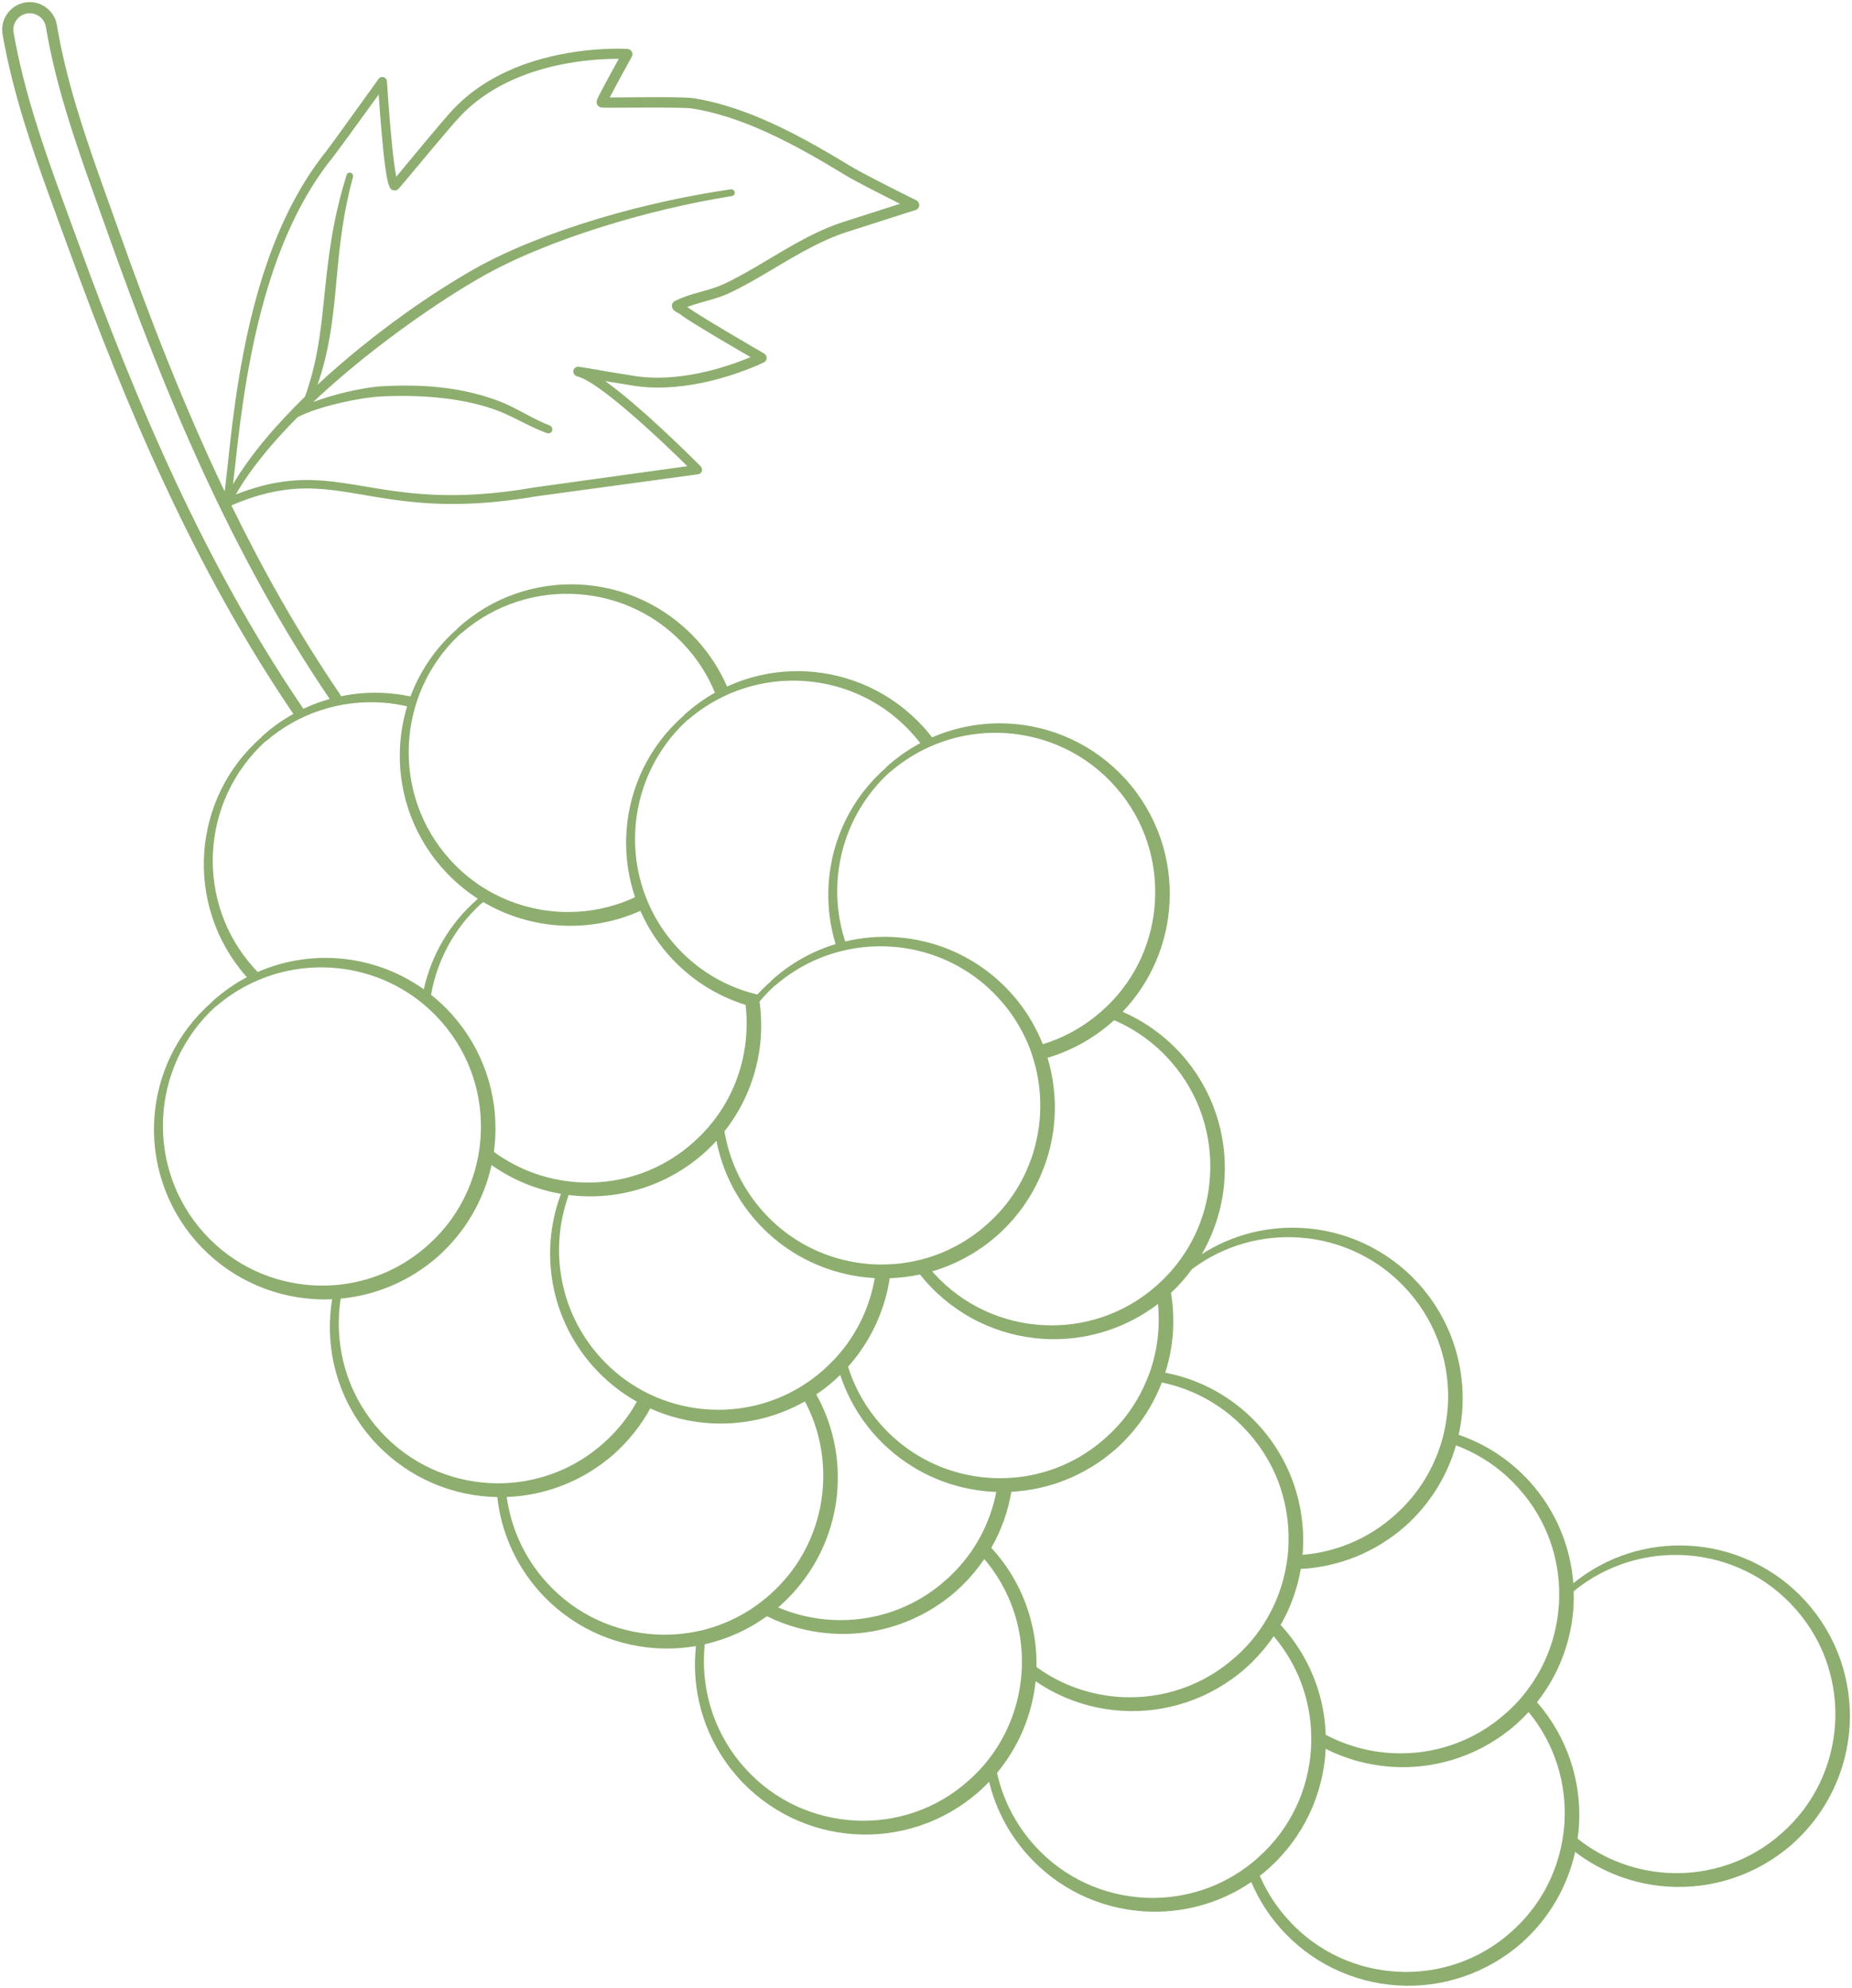 <?xml version="1.0" encoding="UTF-8" standalone="no"?><svg xmlns="http://www.w3.org/2000/svg" xmlns:xlink="http://www.w3.org/1999/xlink" clip-rule="evenodd" fill="#8dae6f" fill-rule="evenodd" height="1631.4" preserveAspectRatio="xMidYMid meet" stroke-linejoin="round" stroke-miterlimit="2" version="1" viewBox="-1.6 -1.5 1519.9 1631.4" width="1519.9" zoomAndPan="magnify"><g><g><g id="change1_1"><path d="M9410.15,3459.26C9329.04,3339.99 9273.26,3208.2 9225.81,3077.88C9213.45,3043.93 9200.31,3009.53 9189.51,2974.55C9182.09,2950.54 9175.79,2926.26 9171.5,2901.66C9171.5,2901.66 9171.5,2901.65 9171.5,2901.64C9169.41,2889.34 9177.7,2877.64 9190.01,2875.55C9202.31,2873.46 9214.01,2881.75 9216.1,2894.06C9216.1,2894.06 9216.1,2894.07 9216.1,2894.07C9219.88,2916.83 9225.56,2939.31 9232.22,2961.56C9242.52,2995.91 9255.15,3029.71 9266.99,3063.07C9292.46,3134.84 9320.34,3206.73 9353.75,3276.69C9353.96,3275.11 9354.18,3273.45 9354.39,3271.75C9355.81,3260.3 9357.16,3246.64 9357.98,3239.18C9363.32,3190.62 9371.8,3137.17 9388.91,3088.17C9400.46,3055.08 9415.95,3024.01 9436.99,2997.79C9438.19,2996.3 9443.49,2989.03 9449.99,2980.05C9462.79,2962.37 9480.19,2938.13 9480.19,2938.13C9481.1,2936.87 9482.74,2936.35 9484.26,2936.84C9485.79,2937.33 9486.88,2938.72 9486.97,2940.3C9486.97,2940.3 9488.67,2967.96 9491.08,2991.88C9492.15,3002.39 9493.34,3012.18 9494.6,3018.5C9494.82,3018.24 9495.05,3017.97 9495.28,3017.7C9506.46,3004.37 9532.46,2972.58 9541.29,2963.23C9560.31,2943.07 9584.3,2930.97 9607.2,2923.78C9647.5,2911.12 9684.4,2913.66 9684.4,2913.66C9685.85,2913.76 9687.18,2914.6 9687.9,2915.88C9688.63,2917.16 9688.65,2918.7 9687.96,2919.95C9687.96,2919.95 9675.5,2942.4 9669.82,2953.47C9680.01,2953.47 9699.85,2953.18 9715.83,2953.26C9726.59,2953.32 9735.65,2953.57 9739.11,2954.14C9757.35,2957.16 9775.31,2962.88 9792.8,2970.2C9818.64,2981.01 9843.47,2995.32 9866.74,3009.45C9871.4,3012.28 9879.59,3016.65 9888.21,3021.11C9904.01,3029.29 9921.26,3037.77 9921.26,3037.77C9922.86,3038.56 9923.87,3040.22 9923.8,3041.97C9923.74,3043.72 9922.62,3045.21 9920.96,3045.75L9867.27,3062.95C9856.58,3066.18 9846.5,3070.58 9836.72,3075.56C9813.33,3087.49 9791.67,3102.75 9767.96,3113.98C9757.77,3118.81 9745.6,3120.97 9734.92,3124.81C9734.42,3124.99 9733.93,3125.17 9733.44,3125.36C9734.43,3126.11 9735.45,3126.82 9736.48,3127.51C9738.44,3128.84 9740.46,3130.09 9742.46,3131.37C9747.55,3134.62 9755.56,3139.45 9763.86,3144.4C9779.61,3153.77 9796.39,3163.51 9796.39,3163.51C9797.73,3164.29 9798.57,3165.72 9798.57,3167.25C9798.57,3168.77 9797.73,3170.13 9796.38,3170.8C9796.38,3170.8 9773.66,3182.06 9743.76,3187.97C9726.43,3191.39 9706.7,3193.01 9687.57,3189.69C9680.79,3188.52 9673.94,3187.52 9667.14,3186.37C9666.77,3186.31 9666.4,3186.25 9666.04,3186.18C9670.04,3189.02 9674.27,3192.24 9678.61,3195.73C9708.6,3219.81 9744.41,3256.15 9744.41,3256.15C9745.45,3257.2 9745.83,3258.73 9745.4,3260.1C9744.97,3261.47 9743.8,3262.45 9742.36,3262.64L9609.85,3280.69C9540.42,3292.66 9499.77,3285.01 9465.2,3279.12C9444.48,3275.59 9426,3272.66 9404.61,3275.29C9391.1,3276.96 9376.43,3280.84 9359.28,3288.15C9385.23,3341.33 9414.5,3393.32 9448.47,3443.21C9448.81,3443.7 9449.04,3444.24 9449.16,3444.79C9460.57,3442.43 9472.21,3441.52 9483.78,3442.05C9491.34,3442.4 9498.86,3443.36 9506.28,3444.93C9514.07,3424.1 9526.99,3404.86 9544.93,3389.25L9544.82,3389.12C9573.06,3363.31 9609.14,3351.45 9644.59,3353.08C9680.38,3354.72 9715.48,3370.16 9741.48,3398.72C9751.97,3410.32 9760.16,3423.2 9766.09,3436.8C9786.43,3427.46 9808.5,3423.34 9830.34,3424.34C9866.13,3425.98 9901.23,3441.43 9927.23,3469.99C9929.74,3472.77 9932.12,3475.62 9934.37,3478.54C9954.05,3469.94 9975.26,3466.18 9996.26,3467.14C10032.1,3468.78 10067.1,3484.22 10093.1,3512.78C10119.2,3541.65 10131.2,3578.41 10129.2,3614.44C10127.5,3646.9 10114.5,3678.72 10090.7,3703.7C10108.3,3711.37 10124.6,3722.8 10138.4,3737.89C10164.4,3766.76 10176.4,3803.52 10174.4,3839.55C10173.3,3861.48 10166.9,3883.11 10155.7,3902.54C10180.2,3886.8 10208.6,3879.68 10236.6,3880.97C10272.4,3882.61 10307.5,3898.05 10333.5,3926.61C10359.6,3955.47 10371.5,3992.24 10369.6,4028.27C10369.2,4035.83 10368.1,4043.35 10366.5,4050.76C10388.1,4058.15 10408.2,4070.97 10424.7,4089.05C10446.4,4113.08 10458.3,4142.59 10460.6,4172.59C10487.8,4150.35 10521.4,4140.18 10554.4,4141.69C10590.2,4143.33 10625.3,4158.78 10651.3,4187.34C10677.4,4216.2 10689.3,4252.96 10687.4,4288.99C10685.4,4325.15 10669.5,4360.51 10640.4,4386.51C10611.1,4412.26 10574.1,4423.81 10538.1,4421.45C10511,4419.68 10484.5,4410.11 10462.1,4393.02C10455.9,4420.88 10441.2,4447.12 10418.3,4467.57C10389,4493.32 10352.1,4504.87 10316,4502.51C10280.1,4500.16 10245.1,4484.09 10219.6,4454.9C10209.6,4443.49 10201.9,4430.93 10196.3,4417.72C10169.7,4435.81 10138.5,4443.77 10108,4441.77C10072.1,4439.41 10037.1,4423.35 10011.6,4394.15C9996.38,4376.7 9986.25,4356.52 9981.14,4335.47C9978.49,4338.24 9975.72,4340.93 9972.81,4343.52C9943.54,4369.27 9906.59,4380.83 9870.51,4378.46C9834.62,4376.11 9799.62,4360.04 9774.11,4330.85C9748.82,4301.83 9737.59,4265.3 9740.06,4229.68C9740.19,4227.81 9740.36,4225.94 9740.56,4224.08C9729.62,4225.96 9718.51,4226.54 9707.48,4225.82C9671.59,4223.46 9636.6,4207.39 9611.08,4178.2C9591.66,4155.91 9580.53,4129.2 9577.53,4101.86C9575.31,4101.82 9573.09,4101.73 9570.86,4101.58C9534.98,4099.23 9499.98,4083.16 9474.46,4053.97C9449.17,4024.95 9437.95,3988.42 9440.42,3952.8C9440.72,3948.36 9441.24,3943.93 9441.98,3939.53C9436.83,3939.76 9431.68,3939.7 9426.54,3939.37C9390.65,3937.01 9355.65,3920.94 9330.14,3891.75C9304.85,3862.73 9293.62,3826.2 9296.09,3790.58C9298.54,3755.26 9314.4,3720.84 9343.21,3695.79L9343.1,3695.66C9352.04,3687.48 9361.77,3680.7 9372.02,3675.31C9371.7,3674.94 9371.37,3674.57 9371.04,3674.2C9345.76,3645.18 9334.53,3608.65 9337,3573.03C9339.45,3537.7 9355.31,3503.28 9384.12,3478.23L9384.01,3478.1C9392.14,3470.67 9400.92,3464.39 9410.15,3459.26ZM9439.98,3447.02C9359.08,3327.84 9304.72,3196.79 9258.35,3066.14C9246.46,3032.63 9233.79,2998.69 9223.44,2964.19C9216.66,2941.58 9210.9,2918.72 9207.06,2895.59C9205.81,2888.27 9198.86,2883.34 9191.54,2884.59C9184.23,2885.83 9179.29,2892.78 9180.54,2900.1C9184.76,2924.31 9190.97,2948.21 9198.27,2971.85C9209.02,3006.68 9222.11,3040.93 9234.42,3074.74C9281.67,3204.51 9337.18,3335.77 9418.01,3454.51C9418.13,3454.69 9418.24,3454.88 9418.33,3455.07C9425.36,3451.76 9432.6,3449.07 9439.98,3447.02ZM9362.9,3279.24C9377.96,3273.32 9391.18,3270.02 9403.48,3268.47C9425.58,3265.69 9444.68,3268.57 9466.11,3272.16C9500.1,3277.86 9540.08,3285.31 9608.28,3273.38C9608.28,3273.38 9733.49,3256.01 9733.49,3256.01C9723.96,3246.61 9703.43,3226.72 9683.48,3209.82C9667.63,3196.39 9652.27,3184.73 9643.34,3182.38C9640.42,3181.61 9640.12,3179.41 9640.06,3179.17C9639.79,3177.99 9640,3176.9 9640.76,3175.91C9641.1,3175.47 9641.75,3174.76 9643.08,3174.5C9643.26,3174.47 9643.67,3174.4 9644.29,3174.45C9644.98,3174.5 9647.49,3174.88 9648.5,3175.03L9659.54,3176.89C9662.4,3177.45 9665.28,3177.96 9668.17,3178.45C9674.99,3179.59 9681.85,3180.57 9688.64,3181.73C9706.76,3184.84 9725.43,3183.21 9741.84,3179.94C9760.73,3176.17 9776.64,3170.18 9785.33,3166.53C9778.96,3162.82 9769.18,3157.12 9759.77,3151.54C9751.37,3146.56 9743.26,3141.68 9738.11,3138.41C9736.04,3137.09 9733.96,3135.8 9731.93,3134.43C9730.52,3133.49 9729.12,3132.5 9727.77,3131.46C9726.53,3130.5 9723.59,3129.22 9722.55,3128.23C9721.43,3127.16 9720.99,3126 9720.88,3125.05C9720.69,3123.5 9721.01,3121.69 9723.38,3120.45C9726.02,3119.07 9728.83,3117.9 9731.75,3116.84C9742.18,3113.09 9754.09,3111.02 9764.03,3106.29C9787.65,3095.05 9809.23,3079.8 9832.53,3067.88C9842.74,3062.66 9853.28,3058.07 9864.43,3054.68C9864.43,3054.68 9908.01,3040.71 9908,3040.71C9901.58,3037.5 9892.81,3033.09 9884.44,3028.76C9875.6,3024.19 9867.2,3019.7 9862.43,3016.8C9839.54,3002.88 9815.13,2988.77 9789.72,2978.12C9772.88,2971.05 9755.6,2965.51 9738.03,2962.59C9735.63,2962.18 9730.32,2961.99 9723.61,2961.87C9706.61,2961.58 9681.02,2961.95 9669.46,2961.91C9666.72,2961.9 9664.73,2961.86 9663.76,2961.8C9662.69,2961.72 9662.03,2961.5 9661.78,2961.39C9661.07,2961.1 9658.04,2959.28 9659.33,2955.57C9659.58,2954.85 9660.25,2953.38 9661.24,2951.41C9664.78,2944.36 9672.68,2929.97 9677.22,2921.77C9665.03,2921.68 9638.38,2922.71 9609.94,2931.55C9588.16,2938.33 9565.31,2949.69 9547.19,2968.78C9538.39,2978.05 9512.46,3009.58 9501.3,3022.79C9499.05,3025.46 9497.38,3027.4 9496.55,3028.3C9493.82,3031.24 9490.51,3028.95 9490.31,3028.73C9489.6,3027.98 9488.7,3026.35 9488,3023.86C9487.13,3020.71 9486.26,3015.71 9485.45,3009.66C9483.11,2992.18 9481.17,2965.66 9480.2,2951.04C9473.95,2959.67 9464.02,2973.35 9455.93,2984.44C9449.3,2993.52 9443.88,3000.88 9442.66,3002.39C9421.98,3027.96 9406.76,3058.3 9395.33,3090.62C9378.19,3139.11 9369.58,3192.02 9364.1,3240.1C9363.29,3247.17 9361.98,3259.8 9360.59,3270.85C9374.61,3247.13 9395.56,3222.47 9419.69,3198.96C9423.82,3187.59 9426.69,3176.6 9428.89,3165.77C9431.3,3153.88 9432.81,3142.17 9434.11,3130.3C9434.98,3122.39 9435.76,3114.42 9436.63,3106.29C9437.88,3094.64 9439.31,3082.68 9441.35,3070.14C9444.05,3053.6 9447.89,3036.09 9453.89,3016.97C9454.3,3015.57 9455.79,3014.8 9457.22,3015.27C9458.65,3015.73 9459.48,3017.25 9459.07,3018.66C9451.25,3047.57 9448.43,3072.72 9446.24,3096.2C9445.57,3103.37 9444.96,3110.38 9444.26,3117.28C9443.17,3128.02 9441.92,3138.51 9440.14,3148.98C9437.88,3162.28 9434.74,3175.53 9429.99,3189.16C9452.83,3167.94 9477.84,3147.89 9502.04,3130.6C9522.1,3116.26 9541.65,3103.88 9558.81,3094.11C9586.19,3078.7 9622.04,3064.38 9661.03,3052.73C9695.84,3042.33 9733.15,3034.07 9769.07,3028.86C9770.58,3028.63 9772.04,3029.67 9772.34,3031.19C9772.63,3032.7 9771.64,3034.11 9770.13,3034.34C9734.61,3040.04 9697.78,3048.86 9663.41,3059.63C9625.19,3071.61 9590.03,3086.01 9563.26,3101.48C9546.32,3111.18 9527.14,3123.59 9507.28,3137.68C9481.19,3156.2 9453.99,3177.72 9429.56,3200.42C9428.51,3201.41 9427.45,3202.39 9426.41,3203.38C9432.35,3201.14 9438.82,3199.1 9445.31,3197.32C9459.15,3193.55 9473.08,3191.07 9482.09,3190.47C9498.31,3189.58 9514.29,3189.62 9529.74,3191.24C9546.16,3192.96 9561.97,3196.43 9576.86,3201.84C9580.01,3202.99 9583.06,3204.28 9586.05,3205.66C9597.68,3211.06 9608.34,3217.9 9620.37,3222.54C9622.15,3223.2 9623.1,3225.15 9622.51,3226.89C9621.92,3228.63 9620,3229.51 9618.22,3228.85C9605.95,3224.44 9594.99,3217.81 9583.11,3212.61C9580.31,3211.38 9577.44,3210.23 9574.49,3209.22C9560.14,3204.26 9544.94,3201.36 9529.2,3199.79C9514.17,3198.29 9498.65,3197.99 9482.86,3198.76C9474.2,3199.09 9460.79,3201.18 9447.39,3204.37C9434.81,3207.36 9422.23,3211.28 9413.67,3215.82C9413.63,3215.83 9413.6,3215.85 9413.57,3215.87C9392.71,3236.84 9374.83,3258.4 9362.9,3279.24ZM10218.4,4088.96C10213,4075.05 10205.2,4061.82 10194.8,4049.97C10175.4,4027.58 10149.9,4013.45 10122.9,4007.82C10117.5,4021.84 10109.9,4035.13 10099.9,4047.12C10097.8,4049.61 10095.7,4052.05 10093.4,4054.42C10090.8,4057.2 10088,4059.89 10085.1,4062.48C10060.3,4084.28 10030,4095.91 9999.41,4097.52C9996.67,4113.52 9991.16,4129.09 9982.94,4143.48C9983.2,4143.77 9983.47,4144.06 9983.73,4144.35C10000.2,4162.53 10011,4183.85 10016.2,4206.14C10016.7,4208.15 10017.1,4210.16 10017.5,4212.18C10019.4,4221.8 10020.2,4231.56 10020,4241.3C10040.8,4256.43 10065.3,4264.69 10090,4265.96C10123.1,4267.65 10156.9,4256.84 10183.4,4232.95C10185,4231.55 10186.6,4230.12 10188.1,4228.66C10190.3,4226.47 10192.4,4224.22 10194.5,4221.91C10198.8,4217.09 10202.6,4212.02 10206,4206.74C10207.9,4203.82 10209.7,4200.85 10211.3,4197.82C10217.6,4186.16 10222,4173.71 10224.5,4160.94C10225.2,4157.21 10225.8,4153.45 10226.2,4149.68C10226.4,4147.79 10226.6,4145.9 10226.7,4144.01C10227.7,4127.34 10225.6,4110.47 10220.3,4094.39C10219.7,4092.57 10219.1,4090.76 10218.4,4088.96ZM9966.44,4146.59C9967.16,4145.55 9967.87,4144.49 9968.56,4143.43C9970.45,4140.52 9972.22,4137.54 9973.85,4134.51C9980.15,4122.86 9984.54,4110.41 9987.03,4097.63C9985.62,4097.58 9984.2,4097.51 9982.78,4097.42C9979.09,4097.18 9975.4,4096.79 9971.73,4096.26C9969.59,4095.95 9967.47,4095.59 9965.34,4095.18C9935.74,4089.48 9907.74,4074.24 9886.38,4049.81C9873.72,4035.28 9864.59,4018.87 9858.93,4001.64C9857.31,4003.23 9855.65,4004.78 9853.95,4006.31C9849.25,4010.44 9844.35,4014.21 9839.29,4017.62C9852.38,4041.1 9858.18,4067.42 9856.78,4093.36C9856.65,4095.81 9856.46,4098.24 9856.2,4100.68C9855.94,4103.16 9855.6,4105.65 9855.21,4108.12C9850.24,4139.01 9834.92,4168.43 9809.78,4190.88C9809.19,4191.4 9808.6,4191.91 9808.01,4192.42C9822.22,4198.45 9837.33,4201.87 9852.56,4202.65C9885.66,4204.35 9919.41,4193.54 9945.96,4169.65C9950.97,4165.2 9955.55,4160.46 9959.7,4155.46C9962.09,4152.58 9964.34,4149.62 9966.44,4146.59ZM9735.81,4028.15C9741.27,4029.13 9746.77,4029.76 9752.3,4030.04C9776.84,4031.3 9801.75,4025.68 9823.82,4012.94C9826.89,4011.16 9829.91,4009.25 9832.87,4007.2C9837.3,4004.12 9841.58,4000.74 9845.7,3997.04C9849.04,3994.07 9852.19,3990.97 9855.16,3987.75C9857.44,3985.27 9859.61,3982.71 9861.66,3980.09C9870.39,3968.97 9877.06,3956.68 9881.64,3943.78C9882.59,3941.13 9883.44,3938.45 9884.21,3935.75C9885.48,3931.28 9886.51,3926.74 9887.3,3922.17C9886.73,3922.14 9886.16,3922.11 9885.59,3922.07C9878.46,3921.6 9871.37,3920.59 9864.38,3919.05C9862.27,3918.58 9860.17,3918.07 9858.09,3917.5C9832.24,3910.53 9808.11,3896.1 9789.19,3874.46C9772.48,3855.28 9761.91,3832.83 9757.38,3809.52C9754.1,3813.12 9750.61,3816.57 9746.91,3819.88C9724.55,3839.55 9697.72,3850.93 9670.21,3854.16C9665.32,3854.74 9660.4,3855.05 9655.48,3855.11C9651.85,3855.15 9648.23,3855.06 9644.61,3854.82C9641.76,3854.63 9638.92,3854.36 9636.1,3854C9631.56,3866.55 9628.97,3879.66 9628.34,3892.88C9627.16,3917.87 9633.03,3943.21 9646.18,3965.58C9647.16,3967.26 9648.18,3968.91 9649.25,3970.56C9653.05,3976.42 9657.39,3982.06 9662.24,3987.4C9672.4,3998.62 9684.07,4007.65 9696.67,4014.47C9700.29,4016.43 9703.98,4018.21 9707.74,4019.81C9714.83,4022.82 9722.14,4025.18 9729.58,4026.88C9731.65,4027.36 9733.73,4027.78 9735.81,4028.15ZM9503.54,3453.03C9496.88,3451.5 9490.11,3450.5 9483.31,3450.01C9449.58,3447.62 9414.95,3458.05 9387.39,3481.91L9387.27,3481.78C9360.26,3506.37 9345.75,3539.6 9344.15,3573.45C9342.55,3607 9353.69,3641.17 9378.04,3667.97C9378.99,3669.01 9379.94,3670.03 9380.91,3671.04C9400.61,3662.42 9421.85,3658.64 9442.87,3659.61C9469.12,3660.81 9495,3669.44 9517.19,3685.22C9523.4,3657.44 9538.17,3631.33 9561.28,3611.24L9561.16,3611.11C9561.26,3611.02 9561.37,3610.92 9561.47,3610.83C9550.7,3603.89 9540.71,3595.34 9531.86,3585.22C9506.57,3556.2 9495.35,3519.67 9497.82,3484.05C9498.54,3473.56 9500.45,3463.14 9503.54,3453.03ZM9756.14,3441.87C9750.86,3428.97 9743.4,3416.71 9733.7,3405.64C9710.03,3378.41 9677.52,3363.41 9644.13,3361.04C9610.4,3358.64 9575.77,3369.07 9548.2,3392.93L9548.09,3392.8C9531.4,3407.99 9519.48,3426.49 9512.43,3446.38C9511.47,3449.11 9510.59,3451.86 9509.81,3454.63C9507.06,3464.38 9505.44,3474.4 9504.96,3484.47C9503.37,3518.02 9514.51,3552.19 9538.86,3578.99C9548.02,3589.11 9558.41,3597.45 9569.6,3603.99C9571.31,3604.99 9573.05,3605.95 9574.8,3606.87C9582.84,3611.09 9591.24,3614.42 9599.86,3616.85C9603.79,3617.96 9607.76,3618.89 9611.77,3619.62C9617.44,3620.67 9623.17,3621.34 9628.92,3621.63C9649.88,3622.7 9671.1,3618.76 9690.6,3609.65C9688.09,3602.26 9686.22,3594.72 9685,3587.1C9684.51,3584.09 9684.13,3581.06 9683.84,3578.03C9683.13,3570.47 9683.04,3562.87 9683.56,3555.32C9686.01,3519.99 9701.87,3485.57 9730.68,3460.52L9730.56,3460.39C9738.53,3453.11 9747.12,3446.94 9756.14,3441.87ZM9449,3939.04C9448.26,3943.74 9447.79,3948.47 9447.56,3953.22C9445.97,3986.77 9457.11,4020.94 9481.46,4047.74C9505.58,4074.38 9538.23,4088.68 9571.52,4090.38C9573.26,4090.47 9575.01,4090.52 9576.76,4090.54C9579.24,4090.57 9581.72,4090.53 9584.2,4090.42C9613.1,4089.1 9641.75,4078.22 9664.92,4057.38C9676.13,4047.44 9685.18,4035.98 9692.07,4023.59C9678.53,4015.98 9666.04,4005.98 9655.24,3993.63C9650.13,3987.76 9645.59,3981.59 9641.63,3975.18C9640.64,3973.59 9639.69,3971.98 9638.78,3970.36C9625.16,3946.23 9619.35,3919.09 9621.2,3892.46C9622.13,3879.04 9624.99,3865.75 9629.77,3853.05C9609.63,3849.57 9590.16,3841.69 9572.93,3829.52C9572.88,3829.53 9572.82,3829.53 9572.77,3829.53C9566.61,3857.52 9551.84,3883.89 9528.84,3904.43C9505.64,3924.84 9477.6,3936.34 9449,3939.04ZM10127.2,3920.04C10148.8,3897.33 10160.6,3868.39 10162.4,3838.85C10164.5,3805.7 10154.2,3771.74 10130.6,3744.81C10117.3,3729.52 10101.2,3718.09 10083.8,3710.58C10083.3,3711.04 10082.7,3711.5 10082.2,3711.96C10066.3,3725.95 10048.2,3735.75 10029.1,3741.41C10033.8,3757.1 10035.8,3773.43 10034.9,3789.62C10034.3,3800.69 10032.4,3811.69 10029.2,3822.37C10028.4,3825.14 10027.5,3827.89 10026.4,3830.61C10018.7,3851.66 10005.8,3871.16 9987.9,3887.13C9971.9,3901.21 9953.6,3911.04 9934.41,3916.68C9934.84,3917.18 9935.29,3917.67 9935.74,3918.16C9959.85,3944.8 9992.51,3959.1 10025.8,3960.8C10058.2,3962.46 10091.3,3952.11 10117.6,3929.2C10118.1,3928.74 10118.7,3928.27 10119.2,3927.8C10122,3925.29 10124.7,3922.72 10127.2,3920.04ZM9376.35,3679.94C9365.8,3684.95 9355.74,3691.45 9346.48,3699.46L9346.37,3699.33C9319.35,3723.92 9304.84,3757.15 9303.24,3791C9301.64,3824.55 9312.78,3858.72 9337.13,3885.53C9361.25,3912.16 9393.91,3926.46 9427.19,3928.16C9432.93,3928.46 9438.68,3928.37 9444.42,3927.91C9446.75,3927.73 9449.08,3927.48 9451.4,3927.16C9476.32,3923.81 9500.51,3913.22 9520.59,3895.16C9540.64,3877.38 9553.8,3854.74 9559.99,3830.58C9560.63,3828.07 9561.2,3825.53 9561.69,3822.99C9561.82,3822.33 9561.95,3821.67 9562.06,3821.01C9562.75,3817.18 9563.26,3813.32 9563.6,3809.45C9563.69,3808.37 9563.77,3807.29 9563.84,3806.21C9565.93,3773.06 9555.58,3739.1 9531.98,3712.17C9531.68,3711.83 9531.38,3711.49 9531.08,3711.15C9528.2,3707.9 9525.18,3704.83 9522.06,3701.94C9521.92,3701.8 9521.77,3701.67 9521.63,3701.54C9519.54,3699.62 9517.4,3697.78 9515.21,3696.03C9494,3678.97 9468.47,3669.42 9442.41,3667.57C9423.36,3666.22 9404.03,3668.95 9385.84,3675.89C9382.64,3677.11 9379.47,3678.46 9376.35,3679.94ZM10449,4183.11C10449.4,4152.19 10438.9,4121.03 10416.9,4095.97C10402.2,4079.01 10384,4066.8 10364.3,4059.42C10357.2,4084.21 10343.2,4107.35 10322.6,4125.79C10297.8,4147.59 10267.5,4159.21 10236.9,4160.83C10234.2,4176.82 10228.6,4192.4 10220.4,4206.79C10220.7,4207.08 10220.9,4207.36 10221.2,4207.65C10232.2,4219.77 10240.6,4233.27 10246.6,4247.52C10247.3,4249.28 10248,4251.05 10248.7,4252.83C10254,4267.06 10256.9,4281.95 10257.4,4296.88C10274.5,4305.95 10293.2,4310.99 10312.1,4311.96C10345.2,4313.65 10379,4302.85 10405.5,4278.95C10406.1,4278.4 10406.8,4277.85 10407.4,4277.29C10410,4274.84 10412.6,4272.31 10415,4269.69C10415.2,4269.47 10415.4,4269.25 10415.6,4269.02C10417.9,4266.48 10420.1,4263.86 10422.1,4261.18C10438.1,4240.43 10447,4215.74 10448.7,4190.59C10448.8,4190.4 10448.8,4190.2 10448.8,4190.01C10448.9,4187.71 10449,4185.41 10449,4183.11ZM9987.64,4328.16C9992.4,4349.74 10002.7,4370.41 10018.6,4387.93C10042.7,4414.56 10075.4,4428.86 10108.6,4430.56C10137.6,4432.05 10167.1,4423.94 10191.8,4405.85C10194.2,4404.14 10196.5,4402.34 10198.7,4400.45C10199.8,4399.51 10200.9,4398.54 10202,4397.56C10228.7,4373.9 10243.2,4341.63 10245.3,4308.61C10245.4,4306.32 10245.5,4304.02 10245.5,4301.71C10245.6,4297.62 10245.4,4293.53 10245.1,4289.44C10244.3,4279.45 10242.3,4269.51 10239.2,4259.86C10238.6,4258.09 10238,4256.34 10237.4,4254.59C10232.2,4240.86 10224.7,4227.79 10214.7,4216.01C10210.2,4222.59 10205.1,4228.87 10199.4,4234.76C10197.4,4236.93 10195.2,4239.04 10192.9,4241.09C10192.5,4241.47 10192.1,4241.85 10191.7,4242.22C10162.4,4267.97 10125.5,4279.52 10089.4,4277.16C10064.7,4275.54 10040.3,4267.4 10019.3,4252.94C10016.5,4279.98 10005.8,4306.26 9987.64,4328.16ZM10203.3,4412.62C10208.9,4425.5 10216.6,4437.7 10226.6,4448.67C10250.7,4475.31 10283.3,4489.6 10316.6,4491.31C10349.7,4493 10383.5,4482.19 10410,4458.3C10432.7,4438.17 10446.6,4411.8 10451.5,4384.04C10452.2,4380.13 10452.7,4376.19 10453.1,4372.24C10453.1,4371.28 10453.2,4370.32 10453.3,4369.35C10455.3,4337.4 10445.7,4304.68 10423.9,4278.24C10421,4281.35 10418,4284.36 10414.8,4287.26C10414.5,4287.58 10414.1,4287.91 10413.8,4288.23C10411.8,4289.98 10409.8,4291.65 10407.7,4293.27C10379.5,4315.48 10345.1,4325.37 10311.5,4323.16C10292.8,4321.94 10274.3,4316.99 10257.3,4308.41C10257.3,4308.71 10257.3,4309.01 10257.3,4309.31C10255.4,4345.47 10239.4,4380.83 10210.3,4406.83C10208,4408.85 10205.7,4410.78 10203.3,4412.62ZM10464.1,4382.12C10485.9,4399.46 10512.1,4408.88 10538.7,4410.25C10571.8,4411.94 10605.6,4401.13 10632.1,4377.24C10658.8,4353.58 10673.3,4321.31 10675.4,4288.29C10677.5,4255.15 10667.1,4221.19 10643.5,4194.26C10619.8,4167.02 10587.3,4152.02 10553.9,4149.65C10521.4,4147.34 10488,4156.97 10460.9,4179.09C10461,4182.97 10461,4186.84 10460.8,4190.71C10459.3,4219.07 10449.1,4246.93 10430.8,4270.18C10455.7,4298.76 10467.2,4334.76 10465.3,4370.06C10465.1,4374.09 10464.7,4378.11 10464.1,4382.12ZM9585.27,4101.79C9588.75,4127.1 9599.62,4151.65 9618.08,4171.98C9642.19,4198.61 9674.85,4212.91 9708.14,4214.61C9719.61,4215.2 9731.16,4214.28 9742.46,4211.84C9744.88,4211.32 9747.29,4210.73 9749.69,4210.06C9762.7,4206.46 9775.28,4200.78 9786.92,4192.99C9789.95,4190.96 9792.92,4188.79 9795.81,4186.47C9797.75,4184.91 9799.66,4183.29 9801.53,4181.61C9823.27,4162.34 9836.91,4137.36 9842.35,4110.91C9842.85,4108.45 9843.29,4105.98 9843.65,4103.5C9844.18,4099.9 9844.56,4096.28 9844.78,4092.66C9846.27,4069.03 9841.44,4044.98 9829.99,4023.36C9805.73,4037.08 9778.45,4043 9751.65,4041.24C9745.26,4040.83 9738.91,4039.97 9732.64,4038.69C9730.5,4038.26 9728.37,4037.77 9726.25,4037.23C9718.34,4035.23 9710.57,4032.53 9703.06,4029.14C9695.51,4042.89 9685.52,4055.61 9673.17,4066.65C9647.78,4088.97 9616.63,4100.63 9585.27,4101.79ZM9857.26,3654.56C9838.73,3659.6 9821.02,3668.76 9805.54,3682.16L9805.42,3682.03C9802.35,3684.83 9799.44,3687.73 9796.7,3690.74C9795.34,3692.22 9794.02,3693.74 9792.74,3695.27C9793.02,3697.25 9793.26,3699.24 9793.45,3701.22C9794.13,3708.26 9794.28,3715.32 9793.91,3722.37C9793.16,3736.33 9790.32,3750.17 9785.44,3763.39C9784.46,3766.07 9783.39,3768.71 9782.24,3771.33C9777.53,3782.06 9771.42,3792.3 9763.95,3801.78C9767.95,3825.76 9778.64,3848.91 9796.19,3868.23C9814.31,3888.24 9837.25,3901.29 9861.66,3907.26C9863.7,3907.76 9865.75,3908.21 9867.81,3908.61C9873.9,3909.8 9880.06,3910.55 9886.25,3910.87C9887.08,3910.91 9887.9,3910.94 9888.73,3910.97C9892.76,3911.1 9896.8,3911.04 9900.82,3910.8C9906.23,3910.48 9911.61,3909.82 9916.96,3908.82C9920.13,3908.23 9923.29,3907.52 9926.42,3906.69C9945.6,3901.61 9963.89,3892.04 9979.65,3877.86C9995.65,3863.67 10007.3,3846.39 10014.4,3827.7C10015.5,3825.06 10016.4,3822.38 10017.2,3819.68C10020.3,3809.67 10022.2,3799.33 10022.9,3788.91C10023.8,3773.93 10022.2,3758.79 10018,3744.2C10016.9,3740.45 10015.7,3736.73 10014.3,3733.06C10010.3,3722.94 10005,3713.19 9998.39,3704.08C9996.97,3702.12 9995.49,3700.2 9993.94,3698.31C9992.99,3697.15 9992.03,3696.01 9991.03,3694.88C9974.15,3675.45 9952.76,3662.25 9929.77,3655.41C9925.27,3654.08 9920.7,3652.98 9916.09,3652.13C9911.25,3651.24 9906.37,3650.62 9901.46,3650.27C9889.45,3649.42 9877.32,3650.19 9865.44,3652.62C9862.7,3653.18 9859.97,3653.83 9857.26,3654.56ZM9924.66,3483.24C9923,3481.09 9921.26,3478.98 9919.45,3476.91C9895.77,3449.68 9863.26,3434.67 9829.87,3432.31C9809.12,3430.83 9788.04,3434.21 9768.46,3442.58C9765.02,3444.05 9761.62,3445.68 9758.28,3447.46C9749.74,3452.02 9741.58,3457.6 9733.95,3464.2L9733.83,3464.07C9706.82,3488.66 9692.31,3521.89 9690.7,3555.74C9690.32,3563.82 9690.68,3571.93 9691.78,3579.98C9692.22,3583.22 9692.78,3586.45 9693.47,3589.65C9694.64,3595.13 9696.17,3600.55 9698.05,3605.88C9699.39,3609.68 9700.91,3613.43 9702.62,3617.12C9708.07,3628.93 9715.39,3640.12 9724.6,3650.26C9740.04,3667.31 9758.98,3679.31 9779.34,3686.18C9783.17,3687.47 9787.04,3688.58 9790.96,3689.51C9791.19,3689.25 9791.43,3688.99 9791.67,3688.74C9794.98,3685.18 9798.51,3681.75 9802.27,3678.49L9802.15,3678.36C9817.87,3663.99 9836.02,3653.94 9855.14,3648.14C9850.19,3631.85 9848.32,3614.88 9849.48,3598.11C9851.93,3562.78 9867.8,3528.37 9896.6,3503.32L9896.49,3503.19C9905.21,3495.21 9914.68,3488.57 9924.66,3483.24ZM10078.1,3698.9C10102.2,3675.64 10115.3,3645.03 10117.2,3613.74C10119.3,3580.6 10109,3546.63 10085.4,3519.7C10061.7,3492.47 10029.2,3477.47 9995.8,3475.1C9976.4,3473.72 9956.71,3476.59 9938.23,3483.8C9934.87,3485.12 9931.55,3486.57 9928.28,3488.18C9918.26,3493.08 9908.7,3499.35 9899.87,3506.99L9899.76,3506.86C9872.74,3531.45 9858.24,3564.68 9856.63,3598.53C9855.87,3614.5 9858,3630.61 9863.06,3645.99C9875.82,3642.93 9888.92,3641.72 9901.93,3642.31C9908.84,3642.63 9915.74,3643.46 9922.54,3644.81C9926.95,3645.68 9931.33,3646.76 9935.65,3648.06C9959.16,3655.12 9981.1,3668.49 9998.82,3687.95C10001,3690.37 10003.1,3692.84 10005.1,3695.36C10006.7,3697.43 10008.3,3699.54 10009.8,3701.67C10016.1,3710.72 10021.2,3720.32 10025.2,3730.26C10041.4,3725.35 10056.8,3717.19 10070.5,3705.71C10071.7,3704.73 10072.8,3703.72 10074,3702.69C10075.4,3701.44 10076.7,3700.18 10078.1,3698.9ZM10354.8,4047.32C10356.2,4040.81 10357.1,4034.2 10357.6,4027.57C10359.7,3994.42 10349.3,3960.46 10325.7,3933.53C10302,3906.3 10269.5,3891.29 10236.1,3888.93C10205.3,3886.74 10173.8,3895.23 10147.6,3914.86C10142.6,3921.77 10136.8,3928.3 10130.4,3934.37C10132.1,3944.5 10132.6,3954.76 10132.1,3964.96C10131.5,3976.75 10129.3,3988.46 10125.7,3999.78C10154.4,4005.3 10181.5,4019.85 10202.6,4043.05C10213,4054.5 10221.1,4067.2 10227,4080.6C10227.7,4082.16 10228.3,4083.73 10229,4085.31C10236.5,4104.34 10239.8,4124.64 10238.7,4144.7C10238.6,4146.22 10238.5,4147.74 10238.4,4149.25C10265.6,4147.01 10292.4,4136.21 10314.3,4116.51C10333.3,4099.66 10346.1,4078.43 10352.7,4055.67C10353.5,4052.9 10354.2,4050.12 10354.8,4047.32ZM9747.77,4222.64C9747.51,4225.12 9747.33,4227.61 9747.21,4230.1C9745.61,4263.65 9756.75,4297.82 9781.1,4324.62C9805.22,4351.26 9837.88,4365.56 9871.17,4367.26C9904.26,4368.95 9938.01,4358.15 9964.56,4334.25C9969.57,4329.81 9974.16,4325.06 9978.31,4320.07C9980.69,4317.19 9982.94,4314.23 9985.04,4311.2C9998.73,4291.44 10006.3,4268.56 10007.8,4245.31C10007.8,4244.95 10007.9,4244.59 10007.9,4244.23C10008.1,4239.96 10008.1,4235.68 10008,4231.4C10007.9,4229.27 10007.7,4227.15 10007.5,4225.03C10007.3,4222.41 10007,4219.79 10006.6,4217.19C10003.1,4194.11 9993.37,4171.72 9977.19,4152.7C9974.66,4156.42 9971.94,4160.04 9969.03,4163.55C9966.97,4166.05 9964.8,4168.48 9962.54,4170.86C9959.89,4173.63 9957.12,4176.32 9954.21,4178.92C9924.94,4204.66 9887.99,4216.22 9851.91,4213.85C9833.6,4212.65 9815.52,4207.88 9798.81,4199.62C9783.13,4210.9 9765.75,4218.57 9747.77,4222.64ZM9540.92,3706.56C9566.19,3735.22 9577.75,3771.42 9575.84,3806.91C9575.63,3810.82 9575.26,3814.72 9574.72,3818.61C9576.17,3819.67 9577.63,3820.7 9579.11,3821.69C9584.08,3825.03 9589.23,3827.99 9594.53,3830.57C9607.13,3836.71 9620.54,3840.72 9634.21,3842.58C9634.25,3842.51 9634.28,3842.43 9634.32,3842.36C9634.55,3842.47 9634.78,3842.58 9635.01,3842.69C9636.84,3842.93 9638.67,3843.13 9640.51,3843.29C9642.09,3843.43 9643.68,3843.53 9645.26,3843.62C9648.84,3843.8 9652.43,3843.84 9656.02,3843.73C9685.57,3842.82 9714.98,3831.92 9738.66,3810.61C9744.81,3805.15 9750.32,3799.24 9755.18,3792.96C9757.68,3789.72 9760.02,3786.38 9762.18,3782.95C9764.91,3778.63 9767.36,3774.17 9769.53,3769.6C9770.75,3767.03 9771.89,3764.43 9772.93,3761.8C9778.05,3748.93 9781.04,3735.36 9781.91,3721.66C9782.15,3717.76 9782.23,3713.86 9782.12,3709.95C9782.05,3706.93 9781.87,3703.92 9781.59,3700.92C9781.49,3699.95 9781.39,3698.99 9781.28,3698.02C9757.42,3690.58 9735.24,3676.67 9717.6,3656.49C9708.05,3645.53 9700.51,3633.49 9694.95,3620.85C9673.78,3630.34 9650.85,3634.31 9628.26,3632.83C9621.59,3632.4 9614.95,3631.49 9608.39,3630.1C9604.38,3629.26 9600.4,3628.23 9596.46,3627.03C9585.91,3623.83 9575.69,3619.36 9566.03,3613.65C9565.53,3614.07 9565.04,3614.49 9564.55,3614.91L9564.43,3614.78C9541.89,3635.3 9528.06,3661.83 9523.16,3689.72C9526.24,3692.16 9529.24,3694.76 9532.14,3697.5C9534.76,3699.97 9537.31,3702.55 9539.76,3705.25C9540.15,3705.68 9540.54,3706.12 9540.92,3706.56ZM10108.7,3951.03C10083.2,3966.94 10053.9,3973.89 10025.1,3972.01C9989.25,3969.65 9954.26,3953.58 9928.74,3924.39C9927.26,3922.69 9925.82,3920.96 9924.44,3919.21C9916.23,3920.98 9907.9,3922.01 9899.57,3922.29C9898.75,3927.66 9897.63,3932.99 9896.19,3938.24C9895.43,3941.02 9894.59,3943.77 9893.66,3946.5C9887.71,3963.98 9878.25,3980.48 9865.38,3994.88C9870.9,4012.43 9880.2,4029.08 9893.38,4043.58C9914.04,4066.4 9940.97,4080.16 9969.2,4084.71C9971.29,4085.05 9973.39,4085.33 9975.5,4085.57C9978.14,4085.86 9980.78,4086.08 9983.43,4086.21C9985.2,4086.3 9986.96,4086.36 9988.73,4086.38C9992.78,4086.42 9996.84,4086.28 10000.9,4085.95C10028.2,4083.71 10054.9,4072.9 10076.8,4053.21C10081.8,4048.77 10086.4,4044.02 10090.6,4039.02C10093,4036.15 10095.2,4033.19 10097.3,4030.15C10102.6,4022.47 10107,4014.31 10110.5,4005.84C10111.6,4003.25 10112.6,4000.62 10113.5,3997.97C10117.2,3987.04 10119.4,3975.7 10120.1,3964.26C10120.5,3957.51 10120.4,3950.73 10119.8,3943.99C10119.8,3943.78 10119.8,3943.58 10119.7,3943.38C10116.2,3946.13 10112.5,3948.68 10108.7,3951.03Z" transform="translate(-9171 -2875)"/></g></g></g></svg>